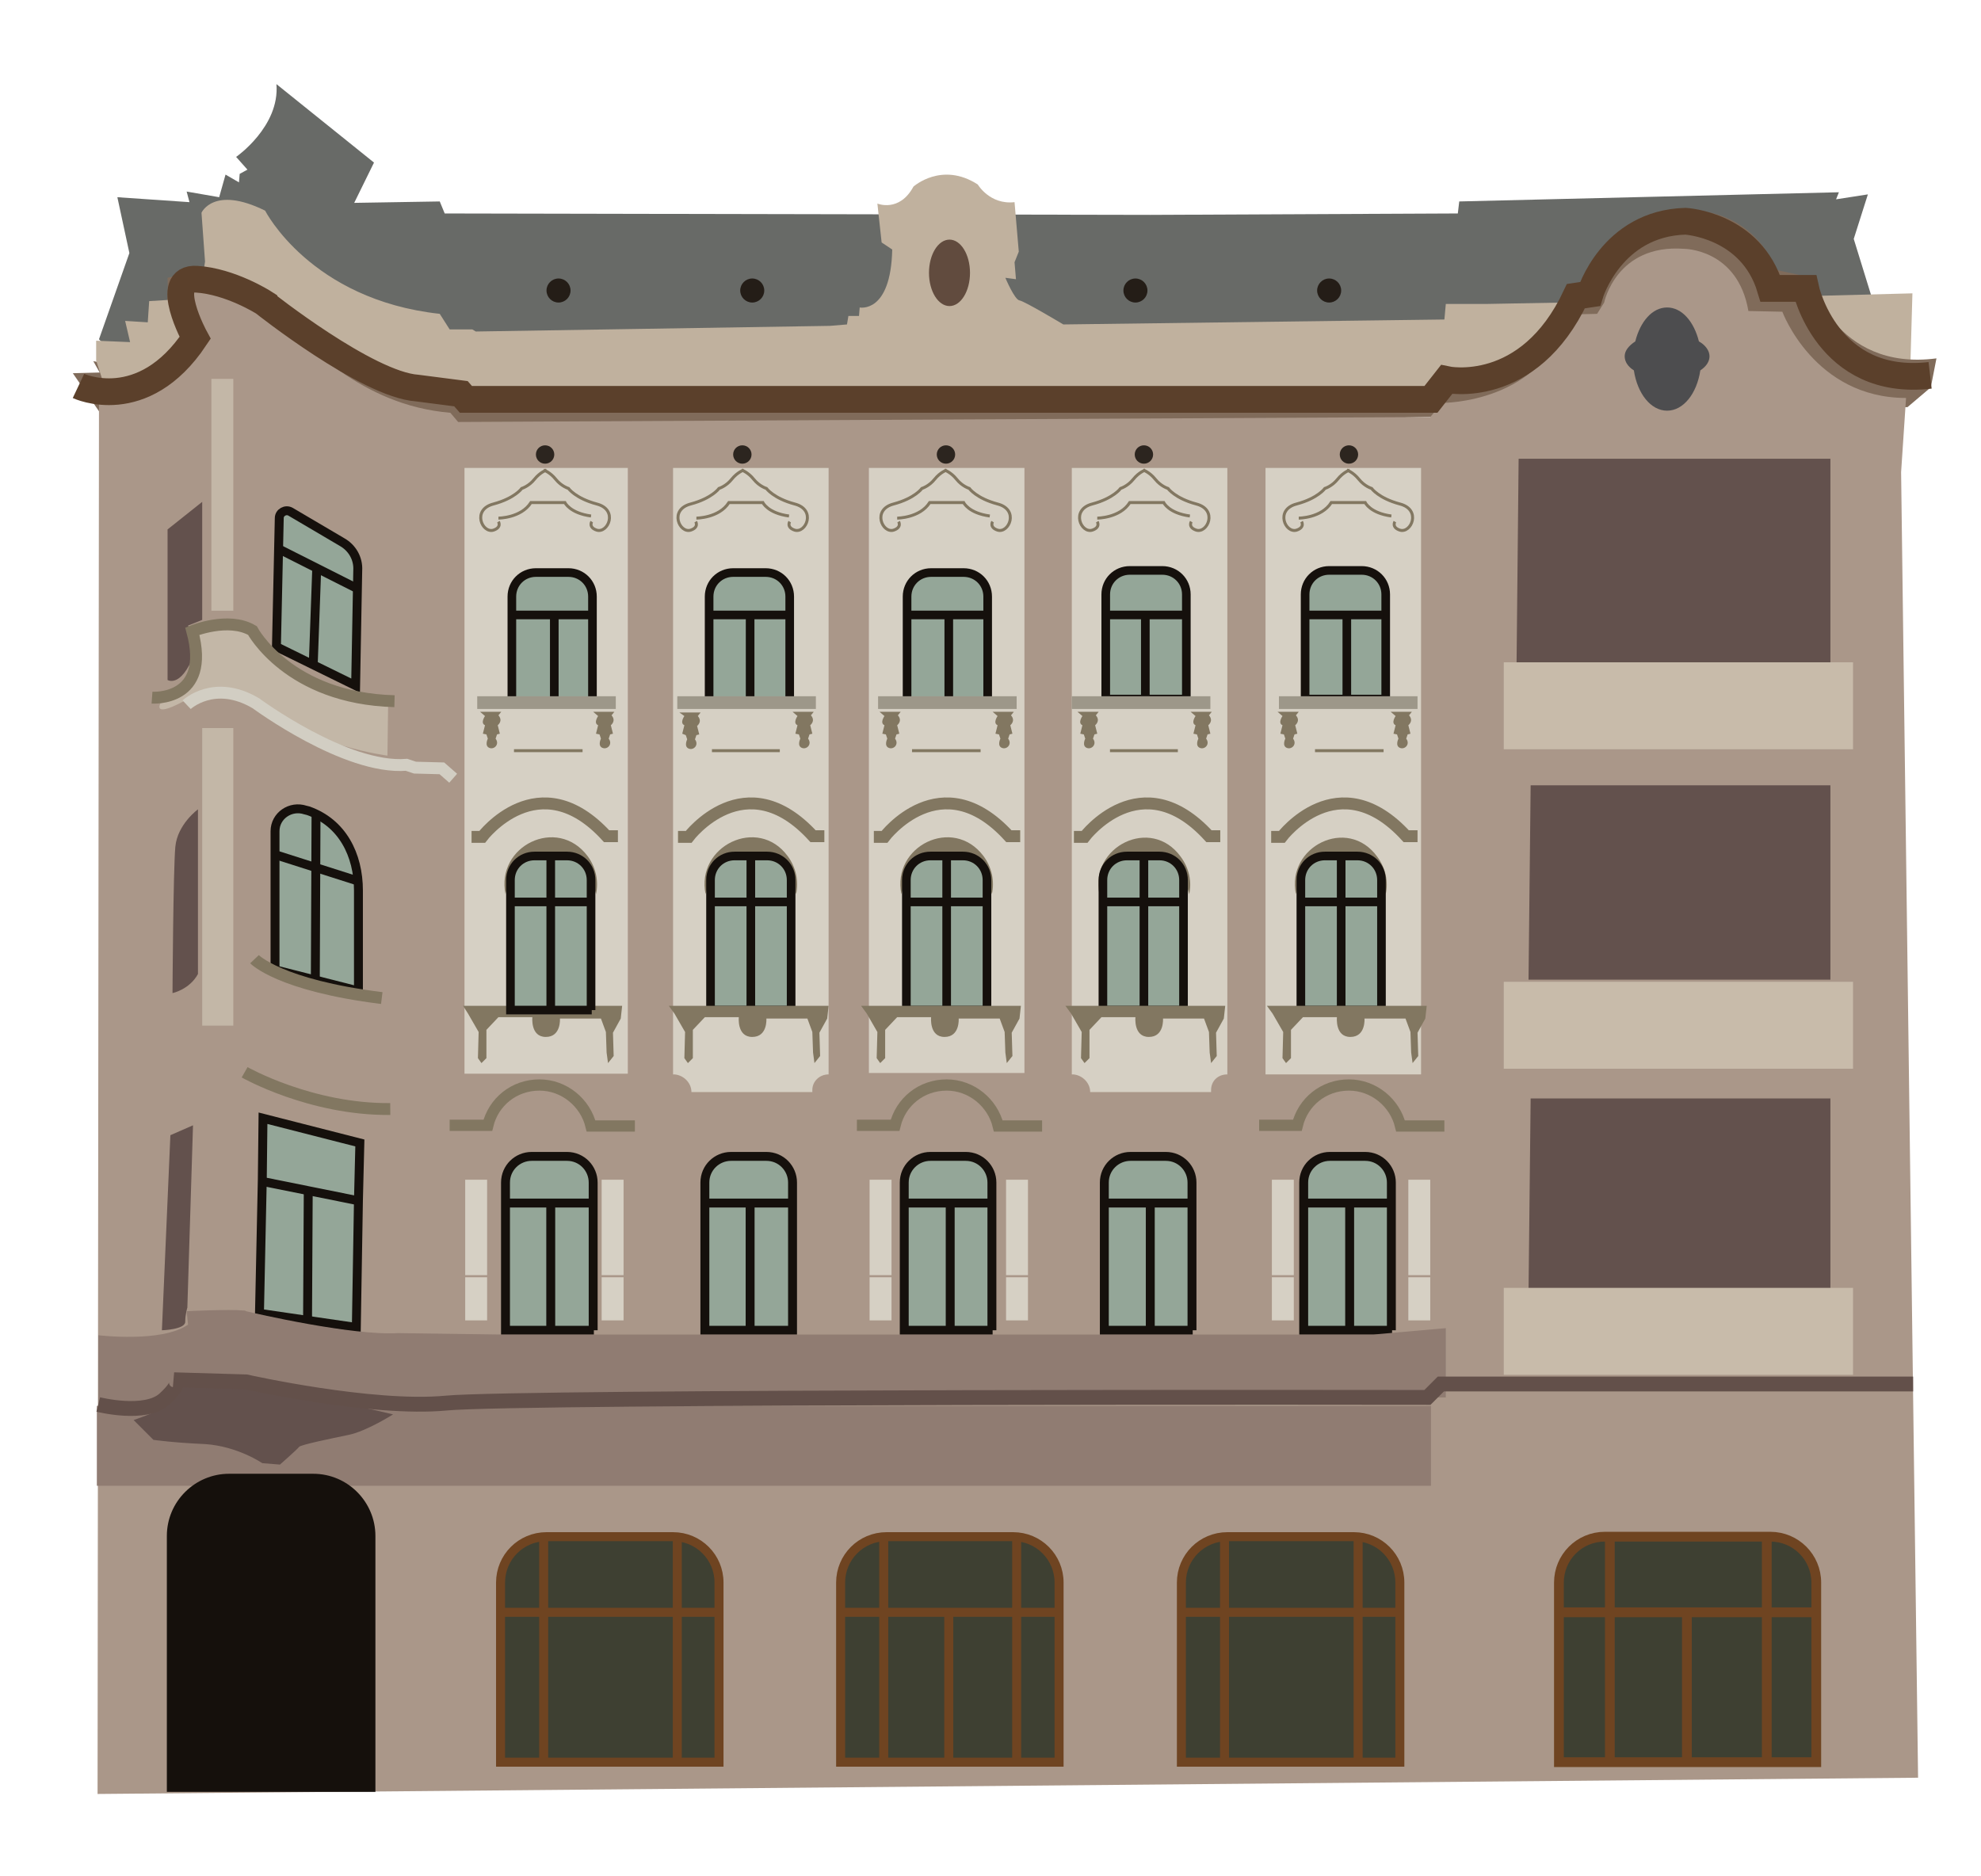 <?xml version="1.0" encoding="utf-8"?>
<!-- Generator: Adobe Illustrator 26.0.1, SVG Export Plug-In . SVG Version: 6.00 Build 0)  -->
<svg version="1.1" id="Warstwa_1" xmlns="http://www.w3.org/2000/svg" xmlns:xlink="http://www.w3.org/1999/xlink" x="0px" y="0px"
	 viewBox="0 0 280.2 265.4" style="enable-background:new 0 0 280.2 265.4;" xml:space="preserve">
<style type="text/css">
	.st0{fill:#686A67;}
	.st1{fill:#C0B19E;}
	.st2{fill:#806B5A;}
	.st3{fill:#AA9789;}
	.st4{fill:#D6D0C4;}
	.st5{fill:#94A698;stroke:#15100C;stroke-width:1.261;stroke-miterlimit:10;}
	.st6{fill:#827761;}
	.st7{fill:#614B3E;}
	.st8{fill:#63514D;}
	.st9{fill:none;stroke:#15100C;stroke-width:1.261;stroke-miterlimit:10;}
	.st10{fill:none;stroke:#827761;stroke-width:1.681;stroke-miterlimit:10;}
	.st11{fill:#C3B7A7;}
	.st12{fill:none;stroke:#D2CEC3;stroke-width:1.681;stroke-miterlimit:10;}
	.st13{fill:#94A698;stroke:#15100C;stroke-width:1.221;stroke-miterlimit:10;}
	.st14{fill:none;stroke:#15100C;stroke-width:1.221;stroke-miterlimit:10;}
	.st15{fill:#9D9789;}
	.st16{fill:none;stroke:#827761;stroke-width:0.42;stroke-miterlimit:10;}
	.st17{fill:none;stroke:#827761;stroke-width:1.59;stroke-miterlimit:10;}
	.st18{fill:#907C72;}
	.st19{fill:#15100C;}
	.st20{fill:#C8BBAA;}
	.st21{fill:#3E4032;stroke:#6F4421;stroke-width:1.273;stroke-miterlimit:10;}
	.st22{fill:none;stroke:#6F4421;stroke-width:1.273;stroke-miterlimit:10;}
	.st23{fill:#3E4032;stroke:#6F4421;stroke-width:1.381;stroke-miterlimit:10;}
	.st24{fill:none;stroke:#6F4421;stroke-width:1.381;stroke-miterlimit:10;}
	.st25{fill:none;stroke:#5B402B;stroke-width:3.783;stroke-miterlimit:10;}
	.st26{fill:#4D4D4F;}
	.st27{fill:#241D17;}
	.st28{fill:#2C251F;}
	.st29{fill:none;stroke:#63504A;stroke-width:2.102;stroke-miterlimit:10;}
</style>
<g>
	<path class="st0" d="M14,48l4.3-12.2l-1.7-7.9l10.2,0.7l-0.4-1.5l4.6,0.8l0.9-3.2l1.9,1.1l0.1-1.2l1.1-0.6l-1.6-1.8
		c0,0,6.2-4.3,5.7-10.3L52.9,23l-2.8,5.7l12.1-0.2l0.7,1.7l99.8,0.2l43.5-0.2l0.2-1.7l53.7-1.3l-0.4,1l4.5-0.7l-2,6.3l2.5,8.1
		l-37.1,6.7l-39.6-1.6L67,47.6l-51.6,1.8L14,48z"/>
	<path class="st1" d="M29,37l-0.5-6.9c0,0,1.7-3.9,9-0.3c0,0,6.4,12.6,24.7,14.6l1.4,2.2h3.2l0.5,0.3l50.1-0.8l2.4-0.2l0.2-1.2h1.5
		l0.1-1.2c0,0,4.4,0.9,4.6-8.2l-1.5-1l-0.6-5.5c0,0,3.1,1.3,5.1-2.4c0,0,4-3.6,9.1-0.3c0,0,1.7,2.9,5.2,2.5l0.6,7l-0.6,1.5l0.2,2.4
		l-1.5-0.2c0,0,1.3,3.1,2,3.2c0.7,0.1,6.2,3.4,6.2,3.4l53.9-0.7l0.2-2.2h5.8l10.9-0.2l49.3-1.3l-0.3,10.5l-153,9.7l-79.3-3.8
		l-10-13.3L29,37z"/>
	<path class="st2" d="M16.7,62.1l-6.4-9.3l3.8-0.1l-0.9-1.6c0,0,11.2,2.5,10.5-11.8l5.8-1.3l7.4,2.7c0,0,11.6,11.4,22.1,12.7
		l1.7,0.1l4.3,0.7l1.1,0.9l135.7,0.2l2-3.1c0,0,14.1,2.6,19.5-11.8l1.6-1.3c0,0,4.4-10.3,14.2-9.3c0,0,8.3-0.6,12.2,8.4l4.6,1
		c0,0,3.6,13.4,18,11.5l-0.8,4.1l-3.3,2.8L65.3,61.8L32,51.9L16.7,62.1z"/>
	<path class="st3" d="M13.8,253.8l0.2-197.3l2.7-1.5l2,0.1c0,0,6.7-1.2,10-7.3c0,0-2.3-6.9-1.9-7.3c0.3-0.4,4.5-1,9.9,2.5
		c0.1,0.1,1.1,1.4,1.3,1.5c5.7,4,12.8,12.8,25.7,13.9l1.1,1.3L202.3,59l1.7-2c0,0,14.4,0.1,17.7-12.5l4.2-0.1l1-1.6
		c0,0,1.7-8.3,11.3-7.6c0,0,7.6,0,9.1,8.8l4.8,0.1c0,0,4.5,12.2,17.5,12.2l-0.7,10.5l2.4,184.7L13.8,253.8z"/>
	<rect x="179" y="66.2" class="st4" width="22" height="85.8"/>
	<path class="st4" d="M171.3,154.2l0,0.3h-17.1l0,0c0-1.3-1.1-2.4-2.4-2.5l-0.2,0V66.2h22V152l0,0C172.2,152,171.3,153,171.3,154.2z
		"/>
	<path class="st5" d="M50.7,140.2l-11.8-3v-19.6c0-2.2,2.2-3.7,4.3-3l0.4,0.1c4.8,1.7,7.1,6.2,7.1,11.3V140.2z"/>
	<rect x="65.7" y="66.2" class="st4" width="23.1" height="85.7"/>
	<path class="st4" d="M114.9,154.2l0,0.3H97.8l0,0c0-1.3-1.1-2.4-2.4-2.5l-0.2,0V66.2h22V152h0C115.9,152,114.9,153,114.9,154.2z"/>
	<rect x="122.9" y="66.2" class="st4" width="22" height="85.6"/>
	<g>
		<path class="st6" d="M99.8,126.5c-1.4-6.8,7.4-11.1,11.6-5.4c1.2,1.6,1.6,3.6,1.2,5.4C110.8,118.5,101.7,118.5,99.8,126.5
			L99.8,126.5z"/>
	</g>
	<g>
		<path class="st6" d="M127.5,126.5c-1.4-6.8,7.3-11.1,11.6-5.4c1.2,1.6,1.6,3.6,1.2,5.4C138.4,118.5,129.4,118.5,127.5,126.5
			L127.5,126.5z"/>
	</g>
	<g>
		<path class="st6" d="M155.5,126.5c-1.4-6.7,7.3-11.1,11.5-5.3c1.2,1.6,1.6,3.6,1.2,5.3C166.3,118.5,157.3,118.5,155.5,126.5
			L155.5,126.5z"/>
	</g>
	<g>
		<path class="st6" d="M183.3,126.5c-1.4-6.7,7.3-11.1,11.5-5.3c1.2,1.6,1.6,3.6,1.2,5.3C194.1,118.5,185.1,118.5,183.3,126.5
			L183.3,126.5z"/>
	</g>
	<path class="st1" d="M13.6,51v-2.8l4.8,0.2l-0.7-3l3.2,0.2l0.2-3l3.2-0.2c0,0,2.1,4.4,2,4.7c-0.1,0.3-2,3.5-2.4,5.1
		c-0.5,1.9-9.2,2.2-9.2,2.2L13.6,51z"/>
	<ellipse class="st7" cx="134.3" cy="38.6" rx="2.9" ry="4.7"/>
	<path class="st8" d="M23.7,74.9v21.3c0,0,2.2,1.4,4.2-4.9l-1.3-2.8l2-0.8V71L23.7,74.9z"/>
	<path class="st8" d="M28,137.8v-23.3c0,0-2.9,2.1-3.2,5.3c-0.3,3.2-0.4,20.7-0.4,20.7S26.8,140,28,137.8z"/>
	<path class="st8" d="M27.3,159.2l-3.2,1.4l-1.2,27.6c0,0,3.3-0.1,3.3-1.2s0.3-2,0.3-2L27.3,159.2z"/>
	<polygon class="st5" points="36.7,185.8 37.1,166.9 37.2,158.2 50.9,161.7 50.7,169.8 50.4,187.8 	"/>
	<path class="st5" d="M39.1,91.5l0.4-18.2c0-0.8,0.9-1.3,1.6-0.9l7.3,4.3c1.4,0.8,2.3,2.3,2.2,4L50.3,97L39.1,91.5z"/>
	<line class="st9" x1="37.4" y1="167.2" x2="50.8" y2="169.9"/>
	<line class="st9" x1="39.2" y1="121" x2="50.5" y2="124.6"/>
	<line class="st9" x1="43.5" y1="186.9" x2="43.6" y2="168.4"/>
	<line class="st9" x1="44.6" y1="138.6" x2="44.7" y2="115.2"/>
	<path class="st10" d="M34.6,151.7c0,0,9.3,5.3,20.6,5.2"/>
	<line class="st9" x1="39.3" y1="77.6" x2="50.6" y2="83.3"/>
	<line class="st9" x1="44.3" y1="94.2" x2="44.8" y2="80.4"/>
	<path class="st11" d="M22.7,99.5c0,0,6.5-1.9,5.1-10c0,0,4.3-2.4,7.6,0c0,0,11.1,10.5,19.5,10l-0.1,7.4c0,0-10.5-1.3-18.3-7.2
		c0,0-4-4.2-9.6-1S22.7,99.5,22.7,99.5z"/>
	<path class="st10" d="M21.5,98.7c0,0,8.4,0.6,5.7-9.4c0,0,5.1-2.1,8.5-0.1c0,0,5.1,9.6,20.1,10"/>
	<path class="st12" d="M26.4,99.7c0,0,3.9-3.7,9.8-0.2c0,0,12.7,9.4,21.3,8.7l1.2,0.4l3.8,0.1l1.6,1.4"/>
	<path class="st13" d="M84,99.3H72.4V84.4c0-1.9,1.5-3.4,3.4-3.4h4.6c1.9,0,3.4,1.5,3.4,3.4V99.3z"/>
	<path class="st13" d="M111.8,99.3h-11.5V84.4c0-1.9,1.5-3.4,3.4-3.4h4.6c1.9,0,3.4,1.5,3.4,3.4V99.3z"/>
	<path class="st13" d="M139.8,99.3h-11.5V84.4c0-1.9,1.5-3.4,3.4-3.4h4.6c1.9,0,3.4,1.5,3.4,3.4V99.3z"/>
	<path class="st13" d="M167.9,98.9h-11.5V84.1c0-1.9,1.5-3.4,3.4-3.4h4.6c1.9,0,3.4,1.5,3.4,3.4V98.9z"/>
	<path class="st13" d="M196.1,98.9h-11.5V84.1c0-1.9,1.5-3.4,3.4-3.4h4.6c1.9,0,3.4,1.5,3.4,3.4V98.9z"/>
	<path class="st10" d="M66.7,118.4h1.5c0,0,8-10.6,17.6-0.1h1.6"/>
	<path class="st10" d="M95.9,118.4h1.5c0,0,8-10.6,17.6-0.1h1.6"/>
	<path class="st10" d="M123.6,118.4h1.5c0,0,8-10.6,17.6-0.1h1.6"/>
	<path class="st10" d="M151.9,118.4h1.5c0,0,8-10.6,17.6-0.1h1.6"/>
	<path class="st10" d="M179.8,118.4h1.5c0,0,8-10.6,17.6-0.1h1.6"/>
	<line class="st14" x1="72.5" y1="87" x2="83.7" y2="87"/>
	<line class="st14" x1="100.3" y1="87" x2="111.5" y2="87"/>
	<line class="st14" x1="128.3" y1="87" x2="139.5" y2="87"/>
	<line class="st14" x1="156.6" y1="87" x2="167.8" y2="87"/>
	<line class="st14" x1="184.6" y1="87" x2="195.8" y2="87"/>
	<line class="st14" x1="78.4" y1="86.9" x2="78.4" y2="99.2"/>
	<path class="st5" d="M84,188.2H71.5v-20.9c0-2.1,1.7-3.7,3.7-3.7h5c2.1,0,3.7,1.7,3.7,3.7V188.2z"/>
	<line class="st9" x1="71.6" y1="170.2" x2="83.7" y2="170.2"/>
	<line class="st9" x1="77.9" y1="170.1" x2="77.9" y2="188.4"/>
	<path class="st5" d="M112.1,188.2H99.7v-20.9c0-2.1,1.7-3.7,3.7-3.7h5c2.1,0,3.7,1.7,3.7,3.7V188.2z"/>
	<line class="st9" x1="99.8" y1="170.2" x2="111.9" y2="170.2"/>
	<line class="st9" x1="106.1" y1="170.1" x2="106.1" y2="188.4"/>
	<path class="st5" d="M140.4,188.2h-12.5v-20.9c0-2.1,1.7-3.7,3.7-3.7h5c2.1,0,3.7,1.7,3.7,3.7V188.2z"/>
	<line class="st9" x1="128.1" y1="170.2" x2="140.2" y2="170.2"/>
	<line class="st9" x1="134.4" y1="170.1" x2="134.4" y2="188.4"/>
	<path class="st5" d="M168.7,188.2h-12.5v-20.9c0-2.1,1.7-3.7,3.7-3.7h5c2.1,0,3.7,1.7,3.7,3.7V188.2z"/>
	<line class="st9" x1="156.3" y1="170.2" x2="168.5" y2="170.2"/>
	<line class="st9" x1="162.7" y1="170.1" x2="162.7" y2="188.4"/>
	<path class="st5" d="M196.9,188.2h-12.5v-20.9c0-2.1,1.7-3.7,3.7-3.7h5c2.1,0,3.7,1.7,3.7,3.7V188.2z"/>
	<line class="st9" x1="184.6" y1="170.2" x2="196.7" y2="170.2"/>
	<line class="st9" x1="190.9" y1="170.1" x2="190.9" y2="188.4"/>
	<line class="st14" x1="106.1" y1="86.9" x2="106.1" y2="99.2"/>
	<line class="st14" x1="134.2" y1="86.9" x2="134.2" y2="99.2"/>
	<line class="st14" x1="162" y1="86.9" x2="162" y2="99.2"/>
	<line class="st14" x1="190.5" y1="86.9" x2="190.5" y2="99.2"/>
	<rect x="67.5" y="98.5" class="st15" width="19.6" height="1.8"/>
	<rect x="95.8" y="98.5" class="st15" width="19.6" height="1.8"/>
	<rect x="124.2" y="98.5" class="st15" width="19.6" height="1.8"/>
	<rect x="151.6" y="98.5" class="st15" width="19.6" height="1.8"/>
	<rect x="180.9" y="98.5" class="st15" width="19.6" height="1.8"/>
	<path class="st13" d="M112,142.9h-11.5v-18.4c0-1.9,1.5-3.4,3.4-3.4h4.6c1.9,0,3.4,1.5,3.4,3.4V142.9z"/>
	<line class="st14" x1="106.2" y1="143" x2="106.2" y2="121"/>
	<line class="st14" x1="100.3" y1="127.6" x2="112.1" y2="127.6"/>
	<path class="st13" d="M139.7,142.9h-11.5v-18.4c0-1.9,1.5-3.4,3.4-3.4h4.6c1.9,0,3.4,1.5,3.4,3.4V142.9z"/>
	<line class="st14" x1="133.9" y1="143" x2="133.9" y2="121"/>
	<line class="st14" x1="128" y1="127.6" x2="139.8" y2="127.6"/>
	<path class="st13" d="M167.5,142.9H156v-18.4c0-1.9,1.5-3.4,3.4-3.4h4.6c1.9,0,3.4,1.5,3.4,3.4V142.9z"/>
	<line class="st14" x1="161.8" y1="143" x2="161.8" y2="121"/>
	<line class="st14" x1="155.8" y1="127.6" x2="167.7" y2="127.6"/>
	<path class="st13" d="M195.5,142.9h-11.5v-18.4c0-1.9,1.5-3.4,3.4-3.4h4.6c1.9,0,3.4,1.5,3.4,3.4V142.9z"/>
	<line class="st14" x1="189.7" y1="143" x2="189.7" y2="121"/>
	<line class="st14" x1="183.8" y1="127.6" x2="195.6" y2="127.6"/>
	<path class="st6" d="M95.4,143.4l1.5,2.6l-0.1,3.7l0.5,0.7l0.7-0.7l0-4l1.7-1.8h4.8c0,0-0.3,2.8,1.9,2.8s2-2.6,2-2.6h5.8l0.7,1.9
		l0.1,2.9l0.2,1.5l0.8-1l-0.1-3.3l1.1-2l0.2-1.8H94.6L95.4,143.4z"/>
	<path class="st6" d="M122.6,143.4l1.5,2.6l-0.1,3.7l0.5,0.7l0.7-0.7l0-4l1.7-1.8h4.8c0,0-0.3,2.8,1.9,2.8c2.2,0,2-2.6,2-2.6h5.8
		l0.7,1.9l0.1,2.9l0.2,1.5l0.8-1l-0.1-3.3l1.1-2l0.2-1.8h-22.6L122.6,143.4z"/>
	<path class="st6" d="M151.5,143.4l1.5,2.6l-0.1,3.7l0.5,0.7l0.7-0.7l0-4l1.7-1.8h4.8c0,0-0.3,2.8,1.9,2.8c2.2,0,2-2.6,2-2.6h5.8
		l0.7,1.9l0.1,2.9l0.2,1.5l0.8-1l-0.1-3.3l1.1-2l0.2-1.8h-22.6L151.5,143.4z"/>
	<path class="st6" d="M180,143.4l1.5,2.6l-0.1,3.7l0.5,0.7l0.7-0.7l0-4l1.7-1.8h4.8c0,0-0.3,2.8,1.9,2.8s2-2.6,2-2.6h5.8l0.7,1.9
		l0.1,2.9l0.2,1.5l0.8-1l-0.1-3.3l1.1-2l0.2-1.8h-22.6L180,143.4z"/>
	<path class="st6" d="M66.2,143.4l1.5,2.6l-0.1,3.7l0.5,0.7l0.7-0.7l0-4l1.7-1.8h4.8c0,0-0.3,2.8,1.9,2.8s2-2.6,2-2.6H85l0.7,1.9
		l0.1,2.9l0.2,1.5l0.8-1l-0.1-3.3l1.1-2l0.2-1.8H65.5L66.2,143.4z"/>
	<path class="st16" d="M70.5,73.3c0,0,3.2,0,4.6-2.2h4.8c0,0,0.7,1.5,3.7,1.9"/>
	<path class="st16" d="M98.5,73.3c0,0,3.2,0,4.6-2.2h4.8c0,0,0.7,1.5,3.7,1.9"/>
	<path class="st16" d="M126.9,73.3c0,0,3.2,0,4.6-2.2h4.8c0,0,0.7,1.5,3.7,1.9"/>
	<path class="st16" d="M155.2,73.3c0,0,3.2,0,4.6-2.2h4.8c0,0,0.7,1.5,3.7,1.9"/>
	<path class="st16" d="M183.7,73.3c0,0,3.2,0,4.6-2.2h4.8c0,0,0.7,1.5,3.7,1.9"/>
	<line class="st16" x1="72.7" y1="106.2" x2="82.4" y2="106.2"/>
	<line class="st16" x1="100.7" y1="106.2" x2="110.3" y2="106.2"/>
	<line class="st16" x1="129" y1="106.2" x2="138.7" y2="106.2"/>
	<line class="st16" x1="157" y1="106.2" x2="166.6" y2="106.2"/>
	<line class="st16" x1="186" y1="106.2" x2="195.7" y2="106.2"/>
	<g>
		<path class="st16" d="M70.5,73.8c0,0,0.5,0.8-0.7,1.2c-1.6,0.5-3.1-2.9,0-3.7c3-0.8,4-2.2,4-2.2s1-0.3,1.8-1.3
			c0.8-1,1.7-1.3,1.7-1.3"/>
		<path class="st16" d="M83.7,73.8c0,0-0.5,0.8,0.7,1.2c1.6,0.5,3.1-2.9,0-3.7c-3-0.8-4-2.2-4-2.2s-1-0.3-1.8-1.3
			c-0.8-1-1.7-1.3-1.7-1.3"/>
	</g>
	<g>
		<path class="st16" d="M98.4,73.8c0,0,0.5,0.8-0.7,1.2c-1.6,0.5-3.1-2.9,0-3.7c3-0.8,4-2.2,4-2.2s1-0.3,1.8-1.3
			c0.8-1,1.7-1.3,1.7-1.3"/>
		<path class="st16" d="M111.7,73.8c0,0-0.5,0.8,0.7,1.2c1.6,0.5,3.1-2.9,0-3.7c-3-0.8-4-2.2-4-2.2s-1-0.3-1.8-1.3
			c-0.8-1-1.7-1.3-1.7-1.3"/>
	</g>
	<g>
		<path class="st16" d="M127.1,73.8c0,0,0.5,0.8-0.7,1.2c-1.6,0.5-3.1-2.9,0-3.7c3-0.8,4-2.2,4-2.2s1-0.3,1.8-1.3
			c0.8-1,1.7-1.3,1.7-1.3"/>
		<path class="st16" d="M140.4,73.8c0,0-0.5,0.8,0.7,1.2c1.6,0.5,3.1-2.9,0-3.7c-3-0.8-4-2.2-4-2.2s-1-0.3-1.8-1.3
			c-0.8-1-1.7-1.3-1.7-1.3"/>
	</g>
	<g>
		<path class="st16" d="M155.2,73.8c0,0,0.5,0.8-0.7,1.2c-1.6,0.5-3.1-2.9,0-3.7c3-0.8,4-2.2,4-2.2s1-0.3,1.8-1.3
			c0.8-1,1.7-1.3,1.7-1.3"/>
		<path class="st16" d="M168.5,73.8c0,0-0.5,0.8,0.7,1.2c1.6,0.5,3.1-2.9,0-3.7c-3-0.8-4-2.2-4-2.2s-1-0.3-1.8-1.3
			c-0.8-1-1.7-1.3-1.7-1.3"/>
	</g>
	<g>
		<path class="st16" d="M184.1,73.8c0,0,0.5,0.8-0.7,1.2c-1.6,0.5-3.1-2.9,0-3.7c3-0.8,4-2.2,4-2.2s1-0.3,1.8-1.3
			c0.8-1,1.7-1.3,1.7-1.3"/>
		<path class="st16" d="M197.3,73.8c0,0-0.5,0.8,0.7,1.2c1.6,0.5,3.1-2.9,0-3.7c-3-0.8-4-2.2-4-2.2s-1-0.3-1.8-1.3
			c-0.8-1-1.7-1.3-1.7-1.3"/>
	</g>
	<path class="st6" d="M68.6,101.3c0,0-0.7,1,0,1.3l-0.3,1.2l0.5,0.1l0.2,0.6c0,0-0.5,1,0.2,1.3c0.7,0.3,1.5-0.5,0.9-1.3l0.2-0.6
		l0.4-0.1l-0.3-1.2c0,0,0.8-0.6,0.1-1.4l0.4-0.5l-3,0L68.6,101.3z"/>
	<path class="st6" d="M84.6,101.3c0,0-0.7,1,0,1.3l-0.3,1.2l0.5,0.1l0.2,0.6c0,0-0.5,1,0.2,1.3s1.5-0.5,0.9-1.3l0.2-0.6l0.4-0.1
		l-0.3-1.2c0,0,0.8-0.6,0.1-1.4l0.4-0.5l-3,0L84.6,101.3z"/>
	<path class="st6" d="M96.8,101.3c0,0-0.7,1,0,1.3l-0.3,1.2L97,104l0.2,0.6c0,0-0.5,1,0.2,1.3c0.7,0.3,1.5-0.5,0.9-1.3l0.2-0.6
		l0.4-0.1l-0.3-1.2c0,0,0.8-0.6,0.1-1.4l0.4-0.5l-3,0L96.8,101.3z"/>
	<path class="st6" d="M112.8,101.3c0,0-0.7,1,0,1.3l-0.3,1.2l0.5,0.1l0.2,0.6c0,0-0.5,1,0.2,1.3s1.5-0.5,0.9-1.3l0.2-0.6l0.4-0.1
		l-0.3-1.2c0,0,0.8-0.6,0.1-1.4l0.4-0.5l-3,0L112.8,101.3z"/>
	<path class="st6" d="M125.1,101.3c0,0-0.7,1,0,1.3l-0.3,1.2l0.5,0.1l0.2,0.6c0,0-0.5,1,0.2,1.3c0.7,0.3,1.5-0.5,0.9-1.3l0.2-0.6
		l0.4-0.1l-0.3-1.2c0,0,0.8-0.6,0.1-1.4l0.4-0.5l-3,0L125.1,101.3z"/>
	<path class="st6" d="M141.1,101.3c0,0-0.7,1,0,1.3l-0.3,1.2l0.5,0.1l0.2,0.6c0,0-0.5,1,0.2,1.3s1.5-0.5,0.9-1.3l0.2-0.6l0.4-0.1
		l-0.3-1.2c0,0,0.8-0.6,0.1-1.4l0.4-0.5l-3,0L141.1,101.3z"/>
	<path class="st6" d="M153.1,101.3c0,0-0.7,1,0,1.3l-0.3,1.2l0.5,0.1l0.2,0.6c0,0-0.5,1,0.2,1.3c0.7,0.3,1.5-0.5,0.9-1.3l0.2-0.6
		l0.4-0.1l-0.3-1.2c0,0,0.8-0.6,0.1-1.4l0.4-0.5l-3,0L153.1,101.3z"/>
	<path class="st6" d="M169.1,101.3c0,0-0.7,1,0,1.3l-0.3,1.2l0.5,0.1l0.2,0.6c0,0-0.5,1,0.2,1.3c0.7,0.3,1.5-0.5,0.9-1.3l0.2-0.6
		l0.4-0.1l-0.3-1.2c0,0,0.8-0.6,0.1-1.4l0.4-0.5l-3,0L169.1,101.3z"/>
	<path class="st6" d="M181.4,101.3c0,0-0.7,1,0,1.3l-0.3,1.2l0.5,0.1l0.2,0.6c0,0-0.5,1,0.2,1.3c0.7,0.3,1.5-0.5,0.9-1.3l0.2-0.6
		l0.4-0.1l-0.3-1.2c0,0,0.8-0.6,0.1-1.4l0.4-0.5l-3,0L181.4,101.3z"/>
	<path class="st6" d="M197.4,101.3c0,0-0.7,1,0,1.3l-0.3,1.2l0.5,0.1l0.2,0.6c0,0-0.5,1,0.2,1.3c0.7,0.3,1.5-0.5,0.9-1.3l0.2-0.6
		l0.4-0.1l-0.3-1.2c0,0,0.8-0.6,0.1-1.4l0.4-0.5l-3,0L197.4,101.3z"/>
	<g>
		<path class="st6" d="M71.5,126.5c-1.4-6.8,7.3-11.1,11.6-5.4c1.2,1.6,1.6,3.6,1.2,5.4C82.5,118.5,73.4,118.5,71.5,126.5
			L71.5,126.5z"/>
	</g>
	<path class="st13" d="M83.7,142.9H72.2v-18.4c0-1.9,1.5-3.4,3.4-3.4h4.6c1.9,0,3.4,1.5,3.4,3.4V142.9z"/>
	<line class="st14" x1="77.9" y1="143" x2="77.9" y2="121"/>
	<line class="st14" x1="72" y1="127.6" x2="83.8" y2="127.6"/>
	<path class="st17" d="M63.6,159.2h5.4c0.8-3.3,3.7-5.7,7.3-5.7c3.5,0,6.5,2.5,7.3,5.8h6.2"/>
	<path class="st17" d="M121.2,159.2h5.4c0.8-3.3,3.7-5.7,7.3-5.7c3.5,0,6.5,2.5,7.3,5.8h6.2"/>
	<path class="st17" d="M178.1,159.2h5.4c0.8-3.3,3.7-5.7,7.3-5.7c3.5,0,6.5,2.5,7.3,5.8h6.2"/>
	<rect x="65.8" y="166.9" class="st4" width="3.1" height="13.5"/>
	<rect x="85.1" y="166.9" class="st4" width="3.1" height="13.5"/>
	<rect x="65.8" y="180.7" class="st4" width="3.1" height="6.1"/>
	<rect x="85.1" y="180.7" class="st4" width="3.1" height="6.1"/>
	<rect x="123" y="166.9" class="st4" width="3.1" height="13.5"/>
	<rect x="142.3" y="166.9" class="st4" width="3.1" height="13.5"/>
	<rect x="123" y="180.7" class="st4" width="3.1" height="6.1"/>
	<rect x="142.3" y="180.7" class="st4" width="3.1" height="6.1"/>
	<rect x="179.9" y="166.9" class="st4" width="3.1" height="13.5"/>
	<rect x="199.2" y="166.9" class="st4" width="3.1" height="13.5"/>
	<rect x="179.9" y="180.7" class="st4" width="3.1" height="6.1"/>
	<rect x="199.2" y="180.7" class="st4" width="3.1" height="6.1"/>
	<path class="st18" d="M13.9,188.9c0,0,9,1.1,12.7-1.5l-0.2-1.9c0,0,6.1-0.3,8-0.1c0.2,0,0.3,0,0.4,0.1c1.2,0.3,15.1,3.5,21.5,3.1
		l14.5,0.2h123.5l10.2-0.9v9.8H66.2l-8.1,0.8l-24.6-3.4l-7.2-0.4l-2.5,3.1l-7.5,1.7l-2.4-0.6L13.9,188.9z"/>
	<polygon class="st8" points="214.5,94.7 258.9,94.7 258.9,64.9 214.8,64.9 	"/>
	<polygon class="st8" points="216.2,138.6 258.9,138.6 258.9,111.1 216.5,111.1 	"/>
	<polygon class="st8" points="216.2,182.8 258.9,182.8 258.9,155.4 216.5,155.4 	"/>
	<path class="st10" d="M36,135.7c0,0,3.5,3.7,18,5.5"/>
	<rect x="13.7" y="198.9" class="st18" width="188.7" height="11.3"/>
	<path class="st19" d="M53.2,253.5H23.6v-36.2c0-4.9,4-8.8,8.8-8.8h11.9c4.9,0,8.8,4,8.8,8.8V253.5z"/>
	<rect x="212.7" y="93.7" class="st20" width="49.4" height="12.3"/>
	<rect x="212.7" y="138.9" class="st20" width="49.4" height="12.3"/>
	<rect x="212.7" y="182.2" class="st20" width="49.4" height="12.3"/>
	<path class="st21" d="M101.7,249.3H70.8v-25.4c0-3.6,2.9-6.5,6.5-6.5h17.9c3.6,0,6.5,2.9,6.5,6.5V249.3z"/>
	<line class="st22" x1="70.5" y1="228.1" x2="101.6" y2="228.1"/>
	<line class="st22" x1="76.9" y1="217.7" x2="76.9" y2="248.9"/>
	<line class="st22" x1="95.8" y1="217.5" x2="95.8" y2="249.3"/>
	<path class="st21" d="M149.8,249.3h-30.9v-25.4c0-3.6,2.9-6.5,6.5-6.5h17.9c3.6,0,6.5,2.9,6.5,6.5V249.3z"/>
	<line class="st22" x1="118.6" y1="228.1" x2="149.6" y2="228.1"/>
	<line class="st22" x1="125" y1="217.7" x2="125" y2="248.9"/>
	<line class="st22" x1="143.8" y1="217.5" x2="143.8" y2="249.3"/>
	<path class="st21" d="M198,249.3h-30.9v-25.4c0-3.6,2.9-6.5,6.5-6.5h17.9c3.6,0,6.5,2.9,6.5,6.5V249.3z"/>
	<line class="st22" x1="166.8" y1="228.1" x2="197.9" y2="228.1"/>
	<line class="st22" x1="173.2" y1="217.7" x2="173.2" y2="248.9"/>
	<line class="st22" x1="192.1" y1="217.5" x2="192.1" y2="249.3"/>
	<line class="st22" x1="134.2" y1="227.9" x2="134.2" y2="249.1"/>
	<path class="st23" d="M256.9,249.3h-36.4v-25.4c0-3.6,2.9-6.5,6.5-6.5h23.4c3.6,0,6.5,2.9,6.5,6.5V249.3z"/>
	<line class="st24" x1="220.2" y1="228.1" x2="256.8" y2="228.1"/>
	<line class="st24" x1="227.7" y1="217.7" x2="227.7" y2="248.9"/>
	<line class="st24" x1="249.9" y1="217.5" x2="249.9" y2="249.3"/>
	<line class="st24" x1="238.6" y1="227.9" x2="238.6" y2="249.1"/>
	<path class="st25" d="M11.1,54.6c0,0,9.1,4.3,16.5-6.8c0,0-4.7-8.6,0.2-8.3c4.8,0.3,9.5,3.3,9.5,3.3S51.9,54.4,59,54.9l6.2,0.8
		l0.7,0.8h136.5l2.2-2.8c0,0,11.6,2.5,18.3-11.8l2-0.3c0,0,3-10,13.5-10.3c0,0,9.3,0.5,12,9.5h5c0,0,3,14,17.6,12.3"/>
	<path class="st26" d="M241.8,50.4c0-0.8-0.6-1.6-1.5-2.1c-0.7-2.8-2.4-4.8-4.5-4.8s-3.8,2-4.5,4.8c-0.9,0.6-1.5,1.3-1.5,2.1
		c0,0.8,0.5,1.5,1.3,2c0.5,3.3,2.4,5.7,4.7,5.7s4.2-2.4,4.7-5.7C241.4,51.8,241.8,51.1,241.8,50.4z"/>
	<circle class="st27" cx="79" cy="41.1" r="1.7"/>
	<circle class="st27" cx="106.4" cy="41.1" r="1.7"/>
	<circle class="st27" cx="160.6" cy="41.1" r="1.7"/>
	<circle class="st27" cx="188" cy="41.1" r="1.7"/>
	<rect x="29.9" y="53.6" class="st11" width="3.1" height="32.8"/>
	<rect x="28.6" y="103" class="st11" width="4.4" height="42.1"/>
	<path class="st8" d="M37.1,207c0,0-3.5-2.4-8.1-2.7c-4.6-0.2-7.3-0.6-7.3-0.6l-2.8-2.8c0,0,3.9-1.3,4.3-2s2.4-2.9,2.4-2.9
		s9.8,0.4,12.5,0.5s17.5,3.6,17.5,3.6s-3.8,2.4-6.3,2.9c-2.4,0.5-6.8,1.4-7,1.7c-0.2,0.3-2.7,2.5-2.7,2.5L37.1,207z"/>
	<circle class="st28" cx="77.1" cy="64.3" r="1.3"/>
	<circle class="st28" cx="105" cy="64.3" r="1.3"/>
	<circle class="st28" cx="133.8" cy="64.3" r="1.3"/>
	<circle class="st28" cx="161.8" cy="64.3" r="1.3"/>
	<circle class="st28" cx="190.8" cy="64.3" r="1.3"/>
	<path class="st29" d="M13.9,198.7c0,0,6.7,1.7,9.4-0.8s1.3-2.7,1.3-2.7l10.2,0.3c0,0,17.8,4,28.3,3c10.4-1,138.8-0.8,138.8-0.8
		l1.9-1.9h66.8"/>
</g>
</svg>
